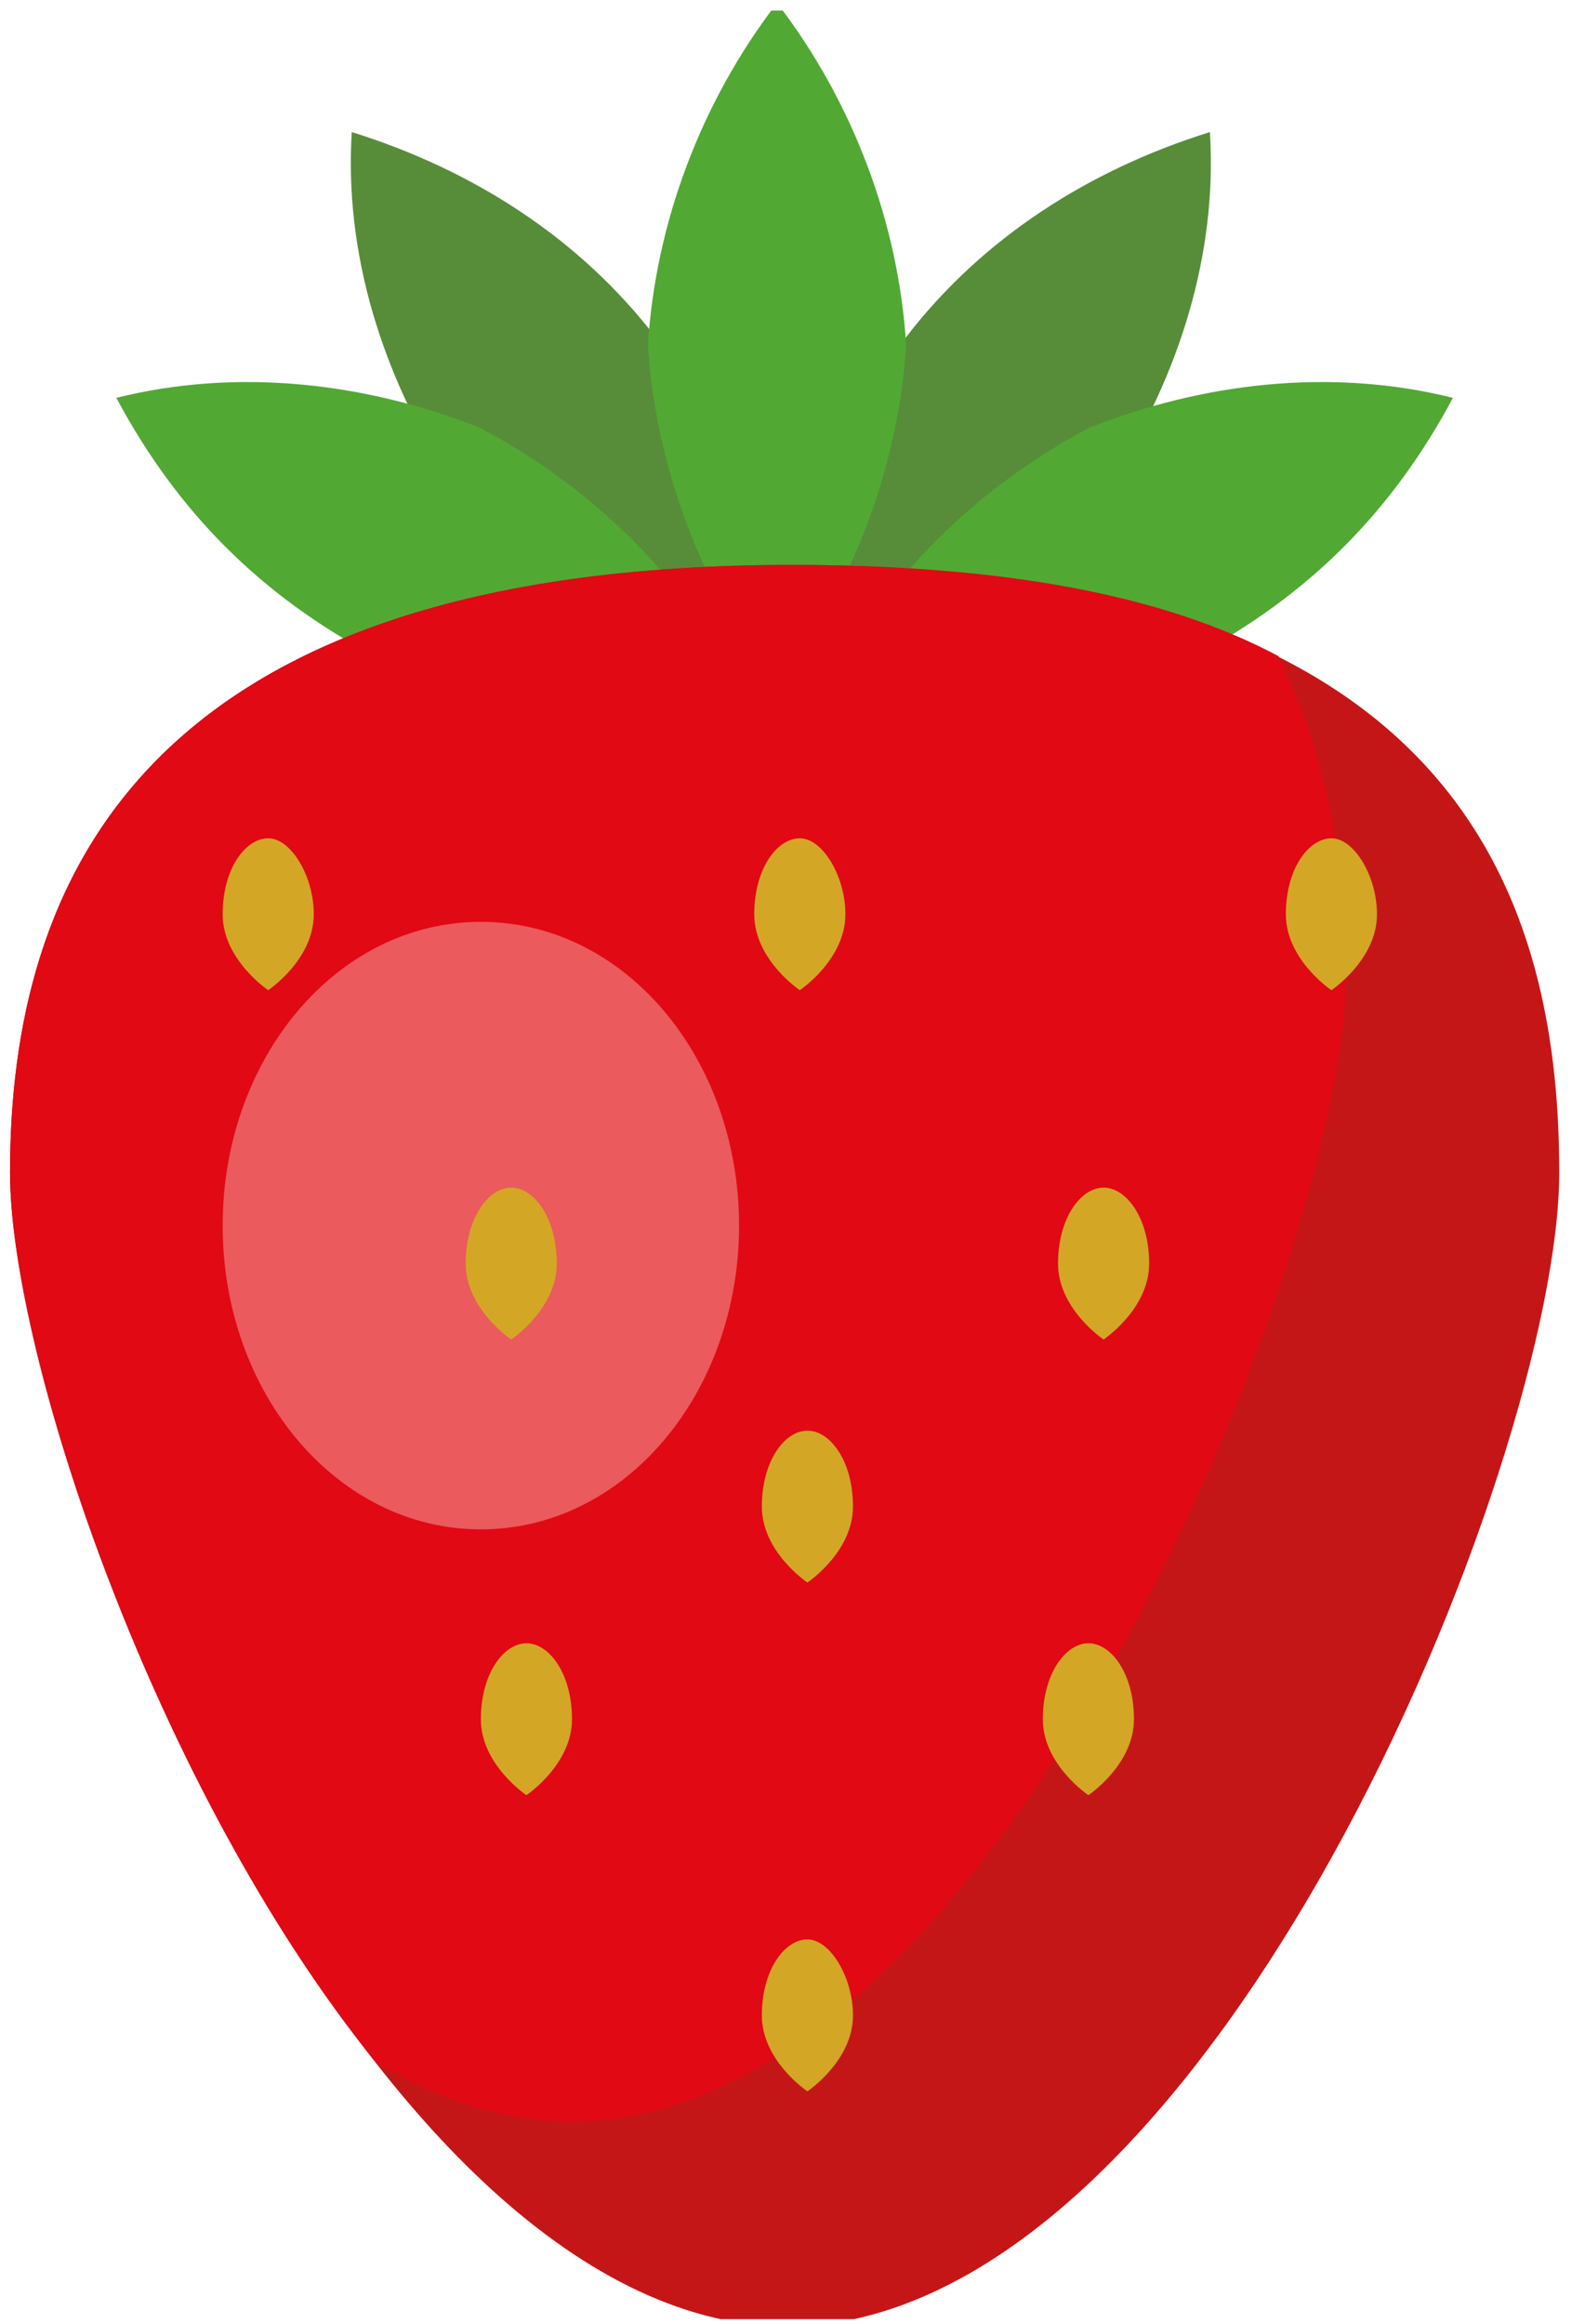 <?xml version="1.0" encoding="utf-8"?>
<!-- Generator: Adobe Illustrator 27.5.0, SVG Export Plug-In . SVG Version: 6.00 Build 0)  -->
<svg version="1.1" id="Calque_1" xmlns="http://www.w3.org/2000/svg" xmlns:xlink="http://www.w3.org/1999/xlink" x="0px" y="0px"
	 viewBox="0 0 20.7 30.6" style="enable-background:new 0 0 20.7 30.6;" xml:space="preserve">
<style type="text/css">
	.st0{clip-path:url(#SVGID_00000037655410516156887790000014856553289426215845_);}
	.st1{fill:#578D38;}
	.st2{fill:#51A933;}
	.st3{fill:#C51617;}
	.st4{fill:#E00914;}
	.st5{fill:#EB5A5C;}
	.st6{fill:#D4A625;}
</style>
<g id="Groupe_2331_00000157297775211870080910000011248415274275515786_" transform="translate(317.232 346.339)">
	<g>
		<defs>
			<rect id="SVGID_1_" x="-317.2" y="-346.2" width="20.7" height="30.4"/>
		</defs>
		<clipPath id="SVGID_00000025444545730551855050000010577353220593235342_">
			<use xlink:href="#SVGID_1_"  style="overflow:visible;"/>
		</clipPath>
		
			<g id="Groupe_492_00000138546150391360088100000012466318855047695504_" transform="translate(0 0)" style="clip-path:url(#SVGID_00000025444545730551855050000010577353220593235342_);">
			<path id="Tracé_1457_00000176041354382476349250000002507594518898305176_" class="st1" d="M-307.3-337.3c-1.6-0.5-3-1.4-4-2.7
				c-0.9-1.4-1.4-3-1.3-4.6c1.6,0.5,3,1.4,4,2.7C-307.7-340.5-307.3-338.9-307.3-337.3"/>
			<path id="Tracé_1458_00000099621811581834532220000008881567793476005279_" class="st2" d="M-307.5-337.3
				c-1.6,0.4-3.3,0.2-4.8-0.4c-1.5-0.8-2.6-1.9-3.4-3.4c1.6-0.4,3.3-0.2,4.8,0.4C-309.4-339.9-308.2-338.7-307.5-337.3"/>
			<path id="Tracé_1459_00000152237975970913177020000003058253834626488965_" class="st1" d="M-306.6-337.3c1.6-0.5,3-1.4,4-2.7
				c0.9-1.4,1.4-3,1.3-4.6c-1.6,0.5-3,1.4-4,2.7C-306.2-340.5-306.6-338.9-306.6-337.3"/>
			<path id="Tracé_1460_00000061461560009440218130000008376889083870038429_" class="st2" d="M-306.3-337.3
				c1.6,0.4,3.3,0.2,4.8-0.4c1.5-0.8,2.6-1.9,3.4-3.4c-1.6-0.4-3.3-0.2-4.8,0.4C-304.4-339.9-305.6-338.7-306.3-337.3"/>
			<path id="Tracé_1461_00000154411189243202772330000013249973874666151082_" class="st2" d="M-307-337.3c-1-1.3-1.6-2.9-1.7-4.5
				c0.1-1.6,0.7-3.2,1.7-4.5c1,1.3,1.6,2.9,1.7,4.5C-305.4-340.2-306-338.6-307-337.3"/>
			<path id="Tracé_1462_00000153677768841364275730000000905870747397602219_" class="st3" d="M-317.1-330.9c0-3.8,1.7-8,10.3-8
				c8.6,0,10.1,4.2,10.1,8c0,3.8-4.6,15.2-10.2,15.2C-312.5-315.8-317.1-327.2-317.1-330.9"/>
			<path id="Tracé_1463_00000010295702385846717380000014713763686003344049_" class="st4" d="M-317.1-330.9
				c0,2.4,1.9,8.1,4.8,11.7c0.8,0.5,1.7,0.8,2.6,0.8c5.6,0,10.2-11.4,10.2-15.2c0-1.4-0.3-2.9-0.9-4.1c-1.5-0.8-3.6-1.2-6.4-1.2
				C-315.4-338.9-317.1-334.7-317.1-330.9"/>
			<path id="Tracé_1464_00000003822537119803902220000008635789081105178017_" class="st5" d="M-307.5-330.2c0,2.2-1.5,4-3.4,4
				s-3.4-1.8-3.4-4c0-2.2,1.5-4,3.4-4S-307.5-332.4-307.5-330.2"/>
			<path id="Tracé_1465_00000090274795248634750910000011418059995536424349_" class="st6" d="M-299.1-334.3c0,0.6-0.6,1-0.6,1
				s-0.6-0.4-0.6-1c0-0.6,0.3-1,0.6-1S-299.1-334.8-299.1-334.3"/>
			<path id="Tracé_1466_00000110442651408876898970000011860223004595193482_" class="st6" d="M-302.1-329.7c0,0.6-0.6,1-0.6,1
				s-0.6-0.4-0.6-1c0-0.6,0.3-1,0.6-1C-302.4-330.7-302.1-330.3-302.1-329.7"/>
			<path id="Tracé_1467_00000079482929717582417020000004010478182260189346_" class="st6" d="M-302.3-323.7c0,0.6-0.6,1-0.6,1
				s-0.6-0.4-0.6-1s0.3-1,0.6-1S-302.3-324.3-302.3-323.7"/>
			<path id="Tracé_1468_00000132088411435839202230000001569144608145746836_" class="st6" d="M-309.7-323.7c0,0.6-0.6,1-0.6,1
				s-0.6-0.4-0.6-1s0.3-1,0.6-1S-309.7-324.3-309.7-323.7"/>
			<path id="Tracé_1469_00000176744095755766594170000015392404298419229112_" class="st6" d="M-306-326.5c0,0.6-0.6,1-0.6,1
				s-0.6-0.4-0.6-1c0-0.6,0.3-1,0.6-1S-306-327.1-306-326.5"/>
			<path id="Tracé_1470_00000041261358629355605970000012116337278945510274_" class="st6" d="M-306-319.8c0,0.6-0.6,1-0.6,1
				s-0.6-0.4-0.6-1c0-0.6,0.3-1,0.6-1S-306-320.3-306-319.8"/>
			<path id="Tracé_1471_00000094582295731977572390000003257306127972269229_" class="st6" d="M-313.1-334.3c0,0.6-0.6,1-0.6,1
				s-0.6-0.4-0.6-1c0-0.6,0.3-1,0.6-1S-313.1-334.8-313.1-334.3"/>
			<path id="Tracé_1472_00000059303171439595601060000010069564531510673305_" class="st6" d="M-306.1-334.3c0,0.6-0.6,1-0.6,1
				s-0.6-0.4-0.6-1c0-0.6,0.3-1,0.6-1S-306.1-334.8-306.1-334.3"/>
			<path id="Tracé_1473_00000019653262891783513020000004726011394389514940_" class="st6" d="M-309.9-329.7c0,0.6-0.6,1-0.6,1
				s-0.6-0.4-0.6-1c0-0.6,0.3-1,0.6-1S-309.9-330.3-309.9-329.7"/>
		</g>
	</g>
</g>
</svg>
